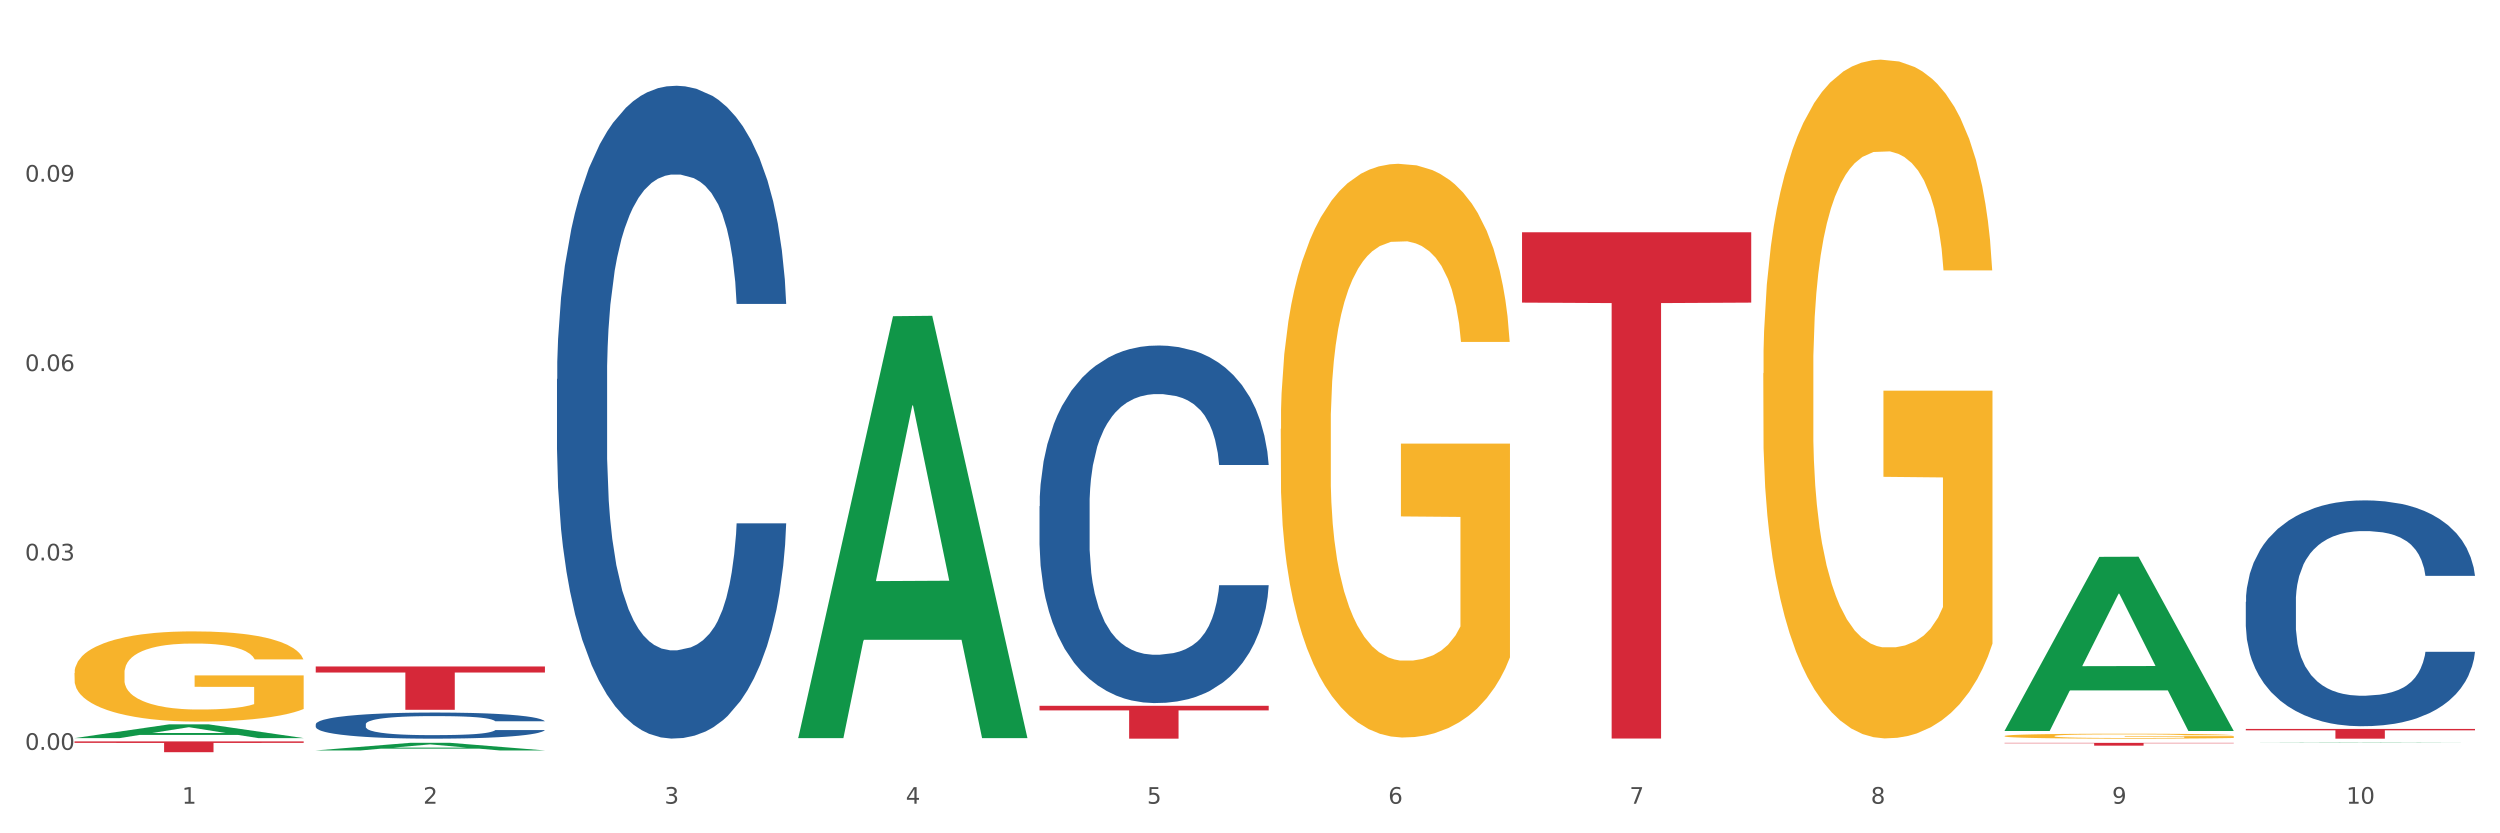 <?xml version="1.0" encoding="utf-8" standalone="no"?>
<!DOCTYPE svg PUBLIC "-//W3C//DTD SVG 1.1//EN"
  "http://www.w3.org/Graphics/SVG/1.1/DTD/svg11.dtd">
<svg xmlns:xlink="http://www.w3.org/1999/xlink" width="1080pt" height="360pt" viewBox="0 0 1080 360" xmlns="http://www.w3.org/2000/svg" version="1.1">
 <rect x="0" y="0" width="1080" height="360" fill="#333333" stroke="none"/>
 <defs>
  <style type="text/css">*{stroke-linejoin: round; stroke-linecap: butt}</style>
 </defs>
 <g id="figure_1">
  <g id="patch_1">
   <path d="M 0 360 
L 1080 360 
L 1080 0 
L 0 0 
z
" style="fill: #ffffff; stroke: #ffffff; stroke-linejoin: miter"/>
  </g>
  <g id="axes_1">
   <g id="matplotlib.axis_1">
    <g id="xtick_1">
     <g id="text_1">
      <!-- 1 -->
      <g style="fill: #4d4d4d" transform="translate(78.627 347.204) scale(0.096 -0.096)">
       <defs>
        <path id="DejaVuSans-31" d="M 794 531 
L 1825 531 
L 1825 4091 
L 703 3866 
L 703 4441 
L 1819 4666 
L 2450 4666 
L 2450 531 
L 3481 531 
L 3481 0 
L 794 0 
L 794 531 
z
" transform="scale(0.016)"/>
       </defs>
       <use xlink:href="#DejaVuSans-31"/>
      </g>
     </g>
    </g>
    <g id="xtick_2">
     <g id="text_2">
      <!-- 2 -->
      <g style="fill: #4d4d4d" transform="translate(182.851 347.204) scale(0.096 -0.096)">
       <defs>
        <path id="DejaVuSans-32" d="M 1228 531 
L 3431 531 
L 3431 0 
L 469 0 
L 469 531 
Q 828 903 1448 1529 
Q 2069 2156 2228 2338 
Q 2531 2678 2651 2914 
Q 2772 3150 2772 3378 
Q 2772 3750 2511 3984 
Q 2250 4219 1831 4219 
Q 1534 4219 1204 4116 
Q 875 4013 500 3803 
L 500 4441 
Q 881 4594 1212 4672 
Q 1544 4750 1819 4750 
Q 2544 4750 2975 4387 
Q 3406 4025 3406 3419 
Q 3406 3131 3298 2873 
Q 3191 2616 2906 2266 
Q 2828 2175 2409 1742 
Q 1991 1309 1228 531 
z
" transform="scale(0.016)"/>
       </defs>
       <use xlink:href="#DejaVuSans-32"/>
      </g>
     </g>
    </g>
    <g id="xtick_3">
     <g id="text_3">
      <!-- 3 -->
      <g style="fill: #4d4d4d" transform="translate(287.074 347.204) scale(0.096 -0.096)">
       <defs>
        <path id="DejaVuSans-33" d="M 2597 2516 
Q 3050 2419 3304 2112 
Q 3559 1806 3559 1356 
Q 3559 666 3084 287 
Q 2609 -91 1734 -91 
Q 1441 -91 1130 -33 
Q 819 25 488 141 
L 488 750 
Q 750 597 1062 519 
Q 1375 441 1716 441 
Q 2309 441 2620 675 
Q 2931 909 2931 1356 
Q 2931 1769 2642 2001 
Q 2353 2234 1838 2234 
L 1294 2234 
L 1294 2753 
L 1863 2753 
Q 2328 2753 2575 2939 
Q 2822 3125 2822 3475 
Q 2822 3834 2567 4026 
Q 2313 4219 1838 4219 
Q 1578 4219 1281 4162 
Q 984 4106 628 3988 
L 628 4550 
Q 988 4650 1302 4700 
Q 1616 4750 1894 4750 
Q 2613 4750 3031 4423 
Q 3450 4097 3450 3541 
Q 3450 3153 3228 2886 
Q 3006 2619 2597 2516 
z
" transform="scale(0.016)"/>
       </defs>
       <use xlink:href="#DejaVuSans-33"/>
      </g>
     </g>
    </g>
    <g id="xtick_4">
     <g id="text_4">
      <!-- 4 -->
      <g style="fill: #4d4d4d" transform="translate(391.298 347.204) scale(0.096 -0.096)">
       <defs>
        <path id="DejaVuSans-34" d="M 2419 4116 
L 825 1625 
L 2419 1625 
L 2419 4116 
z
M 2253 4666 
L 3047 4666 
L 3047 1625 
L 3713 1625 
L 3713 1100 
L 3047 1100 
L 3047 0 
L 2419 0 
L 2419 1100 
L 313 1100 
L 313 1709 
L 2253 4666 
z
" transform="scale(0.016)"/>
       </defs>
       <use xlink:href="#DejaVuSans-34"/>
      </g>
     </g>
    </g>
    <g id="xtick_5">
     <g id="text_5">
      <!-- 5 -->
      <g style="fill: #4d4d4d" transform="translate(495.522 347.204) scale(0.096 -0.096)">
       <defs>
        <path id="DejaVuSans-35" d="M 691 4666 
L 3169 4666 
L 3169 4134 
L 1269 4134 
L 1269 2991 
Q 1406 3038 1543 3061 
Q 1681 3084 1819 3084 
Q 2600 3084 3056 2656 
Q 3513 2228 3513 1497 
Q 3513 744 3044 326 
Q 2575 -91 1722 -91 
Q 1428 -91 1123 -41 
Q 819 9 494 109 
L 494 744 
Q 775 591 1075 516 
Q 1375 441 1709 441 
Q 2250 441 2565 725 
Q 2881 1009 2881 1497 
Q 2881 1984 2565 2268 
Q 2250 2553 1709 2553 
Q 1456 2553 1204 2497 
Q 953 2441 691 2322 
L 691 4666 
z
" transform="scale(0.016)"/>
       </defs>
       <use xlink:href="#DejaVuSans-35"/>
      </g>
     </g>
    </g>
    <g id="xtick_6">
     <g id="text_6">
      <!-- 6 -->
      <g style="fill: #4d4d4d" transform="translate(599.745 347.204) scale(0.096 -0.096)">
       <defs>
        <path id="DejaVuSans-36" d="M 2113 2584 
Q 1688 2584 1439 2293 
Q 1191 2003 1191 1497 
Q 1191 994 1439 701 
Q 1688 409 2113 409 
Q 2538 409 2786 701 
Q 3034 994 3034 1497 
Q 3034 2003 2786 2293 
Q 2538 2584 2113 2584 
z
M 3366 4563 
L 3366 3988 
Q 3128 4100 2886 4159 
Q 2644 4219 2406 4219 
Q 1781 4219 1451 3797 
Q 1122 3375 1075 2522 
Q 1259 2794 1537 2939 
Q 1816 3084 2150 3084 
Q 2853 3084 3261 2657 
Q 3669 2231 3669 1497 
Q 3669 778 3244 343 
Q 2819 -91 2113 -91 
Q 1303 -91 875 529 
Q 447 1150 447 2328 
Q 447 3434 972 4092 
Q 1497 4750 2381 4750 
Q 2619 4750 2861 4703 
Q 3103 4656 3366 4563 
z
" transform="scale(0.016)"/>
       </defs>
       <use xlink:href="#DejaVuSans-36"/>
      </g>
     </g>
    </g>
    <g id="xtick_7">
     <g id="text_7">
      <!-- 7 -->
      <g style="fill: #4d4d4d" transform="translate(703.969 347.204) scale(0.096 -0.096)">
       <defs>
        <path id="DejaVuSans-37" d="M 525 4666 
L 3525 4666 
L 3525 4397 
L 1831 0 
L 1172 0 
L 2766 4134 
L 525 4134 
L 525 4666 
z
" transform="scale(0.016)"/>
       </defs>
       <use xlink:href="#DejaVuSans-37"/>
      </g>
     </g>
    </g>
    <g id="xtick_8">
     <g id="text_8">
      <!-- 8 -->
      <g style="fill: #4d4d4d" transform="translate(808.193 347.204) scale(0.096 -0.096)">
       <defs>
        <path id="DejaVuSans-38" d="M 2034 2216 
Q 1584 2216 1326 1975 
Q 1069 1734 1069 1313 
Q 1069 891 1326 650 
Q 1584 409 2034 409 
Q 2484 409 2743 651 
Q 3003 894 3003 1313 
Q 3003 1734 2745 1975 
Q 2488 2216 2034 2216 
z
M 1403 2484 
Q 997 2584 770 2862 
Q 544 3141 544 3541 
Q 544 4100 942 4425 
Q 1341 4750 2034 4750 
Q 2731 4750 3128 4425 
Q 3525 4100 3525 3541 
Q 3525 3141 3298 2862 
Q 3072 2584 2669 2484 
Q 3125 2378 3379 2068 
Q 3634 1759 3634 1313 
Q 3634 634 3220 271 
Q 2806 -91 2034 -91 
Q 1263 -91 848 271 
Q 434 634 434 1313 
Q 434 1759 690 2068 
Q 947 2378 1403 2484 
z
M 1172 3481 
Q 1172 3119 1398 2916 
Q 1625 2713 2034 2713 
Q 2441 2713 2670 2916 
Q 2900 3119 2900 3481 
Q 2900 3844 2670 4047 
Q 2441 4250 2034 4250 
Q 1625 4250 1398 4047 
Q 1172 3844 1172 3481 
z
" transform="scale(0.016)"/>
       </defs>
       <use xlink:href="#DejaVuSans-38"/>
      </g>
     </g>
    </g>
    <g id="xtick_9">
     <g id="text_9">
      <!-- 9 -->
      <g style="fill: #4d4d4d" transform="translate(912.416 347.204) scale(0.096 -0.096)">
       <defs>
        <path id="DejaVuSans-39" d="M 703 97 
L 703 672 
Q 941 559 1184 500 
Q 1428 441 1663 441 
Q 2288 441 2617 861 
Q 2947 1281 2994 2138 
Q 2813 1869 2534 1725 
Q 2256 1581 1919 1581 
Q 1219 1581 811 2004 
Q 403 2428 403 3163 
Q 403 3881 828 4315 
Q 1253 4750 1959 4750 
Q 2769 4750 3195 4129 
Q 3622 3509 3622 2328 
Q 3622 1225 3098 567 
Q 2575 -91 1691 -91 
Q 1453 -91 1209 -44 
Q 966 3 703 97 
z
M 1959 2075 
Q 2384 2075 2632 2365 
Q 2881 2656 2881 3163 
Q 2881 3666 2632 3958 
Q 2384 4250 1959 4250 
Q 1534 4250 1286 3958 
Q 1038 3666 1038 3163 
Q 1038 2656 1286 2365 
Q 1534 2075 1959 2075 
z
" transform="scale(0.016)"/>
       </defs>
       <use xlink:href="#DejaVuSans-39"/>
      </g>
     </g>
    </g>
    <g id="xtick_10">
     <g id="text_10">
      <!-- 10 -->
      <g style="fill: #4d4d4d" transform="translate(1013.586 347.204) scale(0.096 -0.096)">
       <defs>
        <path id="DejaVuSans-30" d="M 2034 4250 
Q 1547 4250 1301 3770 
Q 1056 3291 1056 2328 
Q 1056 1369 1301 889 
Q 1547 409 2034 409 
Q 2525 409 2770 889 
Q 3016 1369 3016 2328 
Q 3016 3291 2770 3770 
Q 2525 4250 2034 4250 
z
M 2034 4750 
Q 2819 4750 3233 4129 
Q 3647 3509 3647 2328 
Q 3647 1150 3233 529 
Q 2819 -91 2034 -91 
Q 1250 -91 836 529 
Q 422 1150 422 2328 
Q 422 3509 836 4129 
Q 1250 4750 2034 4750 
z
" transform="scale(0.016)"/>
       </defs>
       <use xlink:href="#DejaVuSans-31"/>
       <use xlink:href="#DejaVuSans-30" transform="translate(63.623 0)"/>
      </g>
     </g>
    </g>
    <g id="xtick_11"/>
    <g id="xtick_12"/>
    <g id="xtick_13"/>
    <g id="xtick_14"/>
    <g id="xtick_15"/>
    <g id="xtick_16"/>
    <g id="xtick_17"/>
    <g id="xtick_18"/>
    <g id="xtick_19"/>
   </g>
   <g id="matplotlib.axis_2">
    <g id="ytick_1">
     <g id="text_11">
      <!-- 0.00 -->
      <g style="fill: #4d4d4d" transform="translate(10.8 323.929) scale(0.096 -0.096)">
       <defs>
        <path id="DejaVuSans-2e" d="M 684 794 
L 1344 794 
L 1344 0 
L 684 0 
L 684 794 
z
" transform="scale(0.016)"/>
       </defs>
       <use xlink:href="#DejaVuSans-30"/>
       <use xlink:href="#DejaVuSans-2e" transform="translate(63.623 0)"/>
       <use xlink:href="#DejaVuSans-30" transform="translate(95.41 0)"/>
       <use xlink:href="#DejaVuSans-30" transform="translate(159.033 0)"/>
      </g>
     </g>
    </g>
    <g id="ytick_2">
     <g id="text_12">
      <!-- 0.03 -->
      <g style="fill: #4d4d4d" transform="translate(10.8 242.113) scale(0.096 -0.096)">
       <use xlink:href="#DejaVuSans-30"/>
       <use xlink:href="#DejaVuSans-2e" transform="translate(63.623 0)"/>
       <use xlink:href="#DejaVuSans-30" transform="translate(95.41 0)"/>
       <use xlink:href="#DejaVuSans-33" transform="translate(159.033 0)"/>
      </g>
     </g>
    </g>
    <g id="ytick_3">
     <g id="text_13">
      <!-- 0.06 -->
      <g style="fill: #4d4d4d" transform="translate(10.8 160.298) scale(0.096 -0.096)">
       <use xlink:href="#DejaVuSans-30"/>
       <use xlink:href="#DejaVuSans-2e" transform="translate(63.623 0)"/>
       <use xlink:href="#DejaVuSans-30" transform="translate(95.41 0)"/>
       <use xlink:href="#DejaVuSans-36" transform="translate(159.033 0)"/>
      </g>
     </g>
    </g>
    <g id="ytick_4">
     <g id="text_14">
      <!-- 0.09 -->
      <g style="fill: #4d4d4d" transform="translate(10.8 78.482) scale(0.096 -0.096)">
       <use xlink:href="#DejaVuSans-30"/>
       <use xlink:href="#DejaVuSans-2e" transform="translate(63.623 0)"/>
       <use xlink:href="#DejaVuSans-30" transform="translate(95.41 0)"/>
       <use xlink:href="#DejaVuSans-39" transform="translate(159.033 0)"/>
      </g>
     </g>
    </g>
    <g id="ytick_5"/>
    <g id="ytick_6"/>
    <g id="ytick_7"/>
    <g id="ytick_8"/>
   </g>
   <g id="PolyCollection_1">
    <path d="M 32.175 318.853 
L 32.277 318.848 
L 73.107 312.912 
L 90.051 312.907 
L 131.187 318.865 
L 111.589 318.865 
L 102.709 317.477 
L 60.552 317.477 
L 60.246 317.5 
L 51.671 318.865 
L 32.175 318.865 
L 32.175 318.853 
L 65.86 316.649 
L 97.401 316.644 
L 81.783 314.177 
L 81.579 314.165 
L 81.375 314.182 
L 65.758 316.644 
L 65.86 316.649 
L 32.175 318.853 
z
" clip-path="url(#p845498d840)" style="fill: #109648"/>
    <path d="M 136.399 287.918 
L 235.411 287.918 
L 235.411 290.52 
L 196.463 290.538 
L 196.463 306.644 
L 175.112 306.644 
L 175.112 290.538 
L 136.399 290.52 
L 136.399 287.936 
L 136.399 287.918 
z
" clip-path="url(#p845498d840)" style="fill: #d62839"/>
    <path d="M 32.175 320.282 
L 131.187 320.282 
L 131.187 320.93 
L 92.239 320.935 
L 92.239 324.95 
L 70.888 324.95 
L 70.888 320.935 
L 32.175 320.93 
L 32.175 320.286 
L 32.175 320.282 
z
" clip-path="url(#p845498d840)" style="fill: #d62839"/>
    <path d="M 32.175 290.764 
L 32.292 290.728 
L 32.292 289.447 
L 32.526 288.343 
L 33.695 285.674 
L 35.448 283.467 
L 36.734 282.292 
L 38.02 281.331 
L 39.54 280.37 
L 41.41 279.374 
L 44.8 277.914 
L 46.904 277.167 
L 49.476 276.384 
L 54.152 275.245 
L 57.542 274.604 
L 61.049 274.07 
L 66.777 273.429 
L 70.517 273.145 
L 74.492 272.931 
L 79.285 272.789 
L 82.909 272.753 
L 90.858 272.86 
L 97.638 273.18 
L 100.911 273.429 
L 105.119 273.857 
L 107.34 274.141 
L 110.964 274.711 
L 114.705 275.458 
L 117.277 276.099 
L 121.134 277.309 
L 124.057 278.519 
L 126.745 280.014 
L 128.148 281.047 
L 129.2 282.008 
L 130.135 283.111 
L 131.071 284.855 
L 110.029 284.855 
L 109.211 283.609 
L 107.925 282.435 
L 106.054 281.296 
L 104.418 280.584 
L 101.612 279.694 
L 99.041 279.124 
L 96.352 278.697 
L 93.079 278.341 
L 90.507 278.163 
L 86.883 278.021 
L 79.752 278.057 
L 74.96 278.341 
L 71.686 278.697 
L 69.582 279.018 
L 67.712 279.374 
L 65.608 279.872 
L 63.153 280.619 
L 61.399 281.296 
L 59.646 282.15 
L 58.243 283.004 
L 56.957 284.001 
L 55.905 285.069 
L 55.087 286.172 
L 54.386 287.525 
L 53.801 289.767 
L 53.801 294.643 
L 54.035 295.747 
L 54.619 297.206 
L 55.321 298.31 
L 56.49 299.627 
L 57.542 300.516 
L 59.529 301.798 
L 61.75 302.866 
L 63.504 303.542 
L 65.257 304.111 
L 68.296 304.895 
L 71.686 305.535 
L 74.609 305.927 
L 78.583 306.283 
L 81.272 306.425 
L 83.61 306.496 
L 89.338 306.496 
L 93.429 306.39 
L 97.988 306.14 
L 101.495 305.82 
L 104.418 305.428 
L 107.691 304.788 
L 109.795 304.183 
L 109.795 296.744 
L 84.078 296.708 
L 84.078 291.76 
L 131.187 291.76 
L 131.187 306.283 
L 129.2 307.03 
L 126.979 307.706 
L 124.641 308.312 
L 121.134 309.059 
L 116.926 309.771 
L 113.185 310.269 
L 109.211 310.696 
L 104.535 311.088 
L 98.456 311.444 
L 94.715 311.586 
L 90.039 311.693 
L 84.545 311.729 
L 79.752 311.657 
L 75.076 311.479 
L 70.167 311.159 
L 65.374 310.696 
L 61.75 310.234 
L 58.126 309.664 
L 54.269 308.917 
L 51.229 308.205 
L 48.891 307.564 
L 46.32 306.745 
L 43.514 305.678 
L 41.41 304.717 
L 39.54 303.72 
L 37.552 302.439 
L 36.15 301.335 
L 34.747 299.947 
L 33.928 298.915 
L 32.993 297.313 
L 32.292 295.071 
L 32.175 290.764 
z
" clip-path="url(#p845498d840)" style="fill: #f7b32b"/>
    <path d="M 970.188 260.001 
L 970.305 259.912 
L 970.305 257.417 
L 970.656 254.031 
L 971.943 247.793 
L 973.582 243.07 
L 976.39 237.545 
L 977.912 235.228 
L 979.902 232.644 
L 983.998 228.456 
L 988.679 224.891 
L 991.956 222.931 
L 994.414 221.683 
L 999.915 219.456 
L 1003.075 218.475 
L 1006.352 217.673 
L 1009.161 217.139 
L 1013.842 216.515 
L 1017.587 216.248 
L 1021.917 216.159 
L 1025.546 216.248 
L 1030.344 216.604 
L 1037.366 217.673 
L 1040.058 218.297 
L 1043.686 219.367 
L 1047.431 220.792 
L 1050.474 222.218 
L 1053.985 224.268 
L 1057.613 226.941 
L 1061.125 230.327 
L 1063.582 233.446 
L 1065.572 236.743 
L 1067.327 240.753 
L 1068.615 245.12 
L 1069.2 248.773 
L 1047.782 248.773 
L 1047.197 245.476 
L 1046.027 241.912 
L 1044.857 239.506 
L 1043.569 237.545 
L 1041.58 235.317 
L 1039.824 233.892 
L 1036.898 232.198 
L 1034.206 231.129 
L 1031.983 230.505 
L 1029.291 229.971 
L 1023.556 229.436 
L 1019.46 229.436 
L 1016.885 229.614 
L 1013.725 230.06 
L 1011.033 230.684 
L 1007.873 231.753 
L 1005.415 232.911 
L 1002.958 234.426 
L 1001.553 235.496 
L 999.447 237.456 
L 998.042 239.06 
L 996.17 241.822 
L 995.116 243.783 
L 993.244 248.862 
L 992.424 252.605 
L 992.073 255.189 
L 991.839 258.041 
L 991.839 271.942 
L 992.541 278.18 
L 993.127 280.853 
L 994.063 283.883 
L 995.818 287.804 
L 998.393 291.635 
L 1001.085 294.398 
L 1003.309 296.091 
L 1005.415 297.338 
L 1007.522 298.319 
L 1010.097 299.21 
L 1012.203 299.744 
L 1015.363 300.279 
L 1019.109 300.546 
L 1022.035 300.546 
L 1028.003 300.101 
L 1030.695 299.655 
L 1033.27 299.032 
L 1036.079 298.051 
L 1038.303 296.982 
L 1039.59 296.18 
L 1041.697 294.487 
L 1043.335 292.705 
L 1044.739 290.655 
L 1045.676 288.873 
L 1046.729 286.2 
L 1047.548 283.17 
L 1047.782 281.566 
L 1069.2 281.566 
L 1068.732 284.774 
L 1067.913 287.893 
L 1066.274 292.081 
L 1064.987 294.487 
L 1062.997 297.428 
L 1060.89 299.923 
L 1057.965 302.685 
L 1055.273 304.735 
L 1052.464 306.517 
L 1049.421 308.121 
L 1043.92 310.349 
L 1041.931 310.972 
L 1037.717 312.042 
L 1034.44 312.666 
L 1029.642 313.289 
L 1024.726 313.646 
L 1019.577 313.735 
L 1015.012 313.557 
L 1009.98 313.022 
L 1006.82 312.487 
L 1003.309 311.685 
L 999.212 310.438 
L 995.35 308.923 
L 991.722 307.141 
L 988.328 305.091 
L 985.168 302.774 
L 981.072 298.942 
L 978.029 295.2 
L 975.805 291.724 
L 974.284 288.784 
L 972.762 285.041 
L 971.943 282.457 
L 970.656 276.219 
L 970.188 270.427 
L 970.188 260.001 
z
" clip-path="url(#p845498d840)" style="fill: #255c99"/>
    <path d="M 449.069 218.664 
L 449.187 218.522 
L 449.187 214.572 
L 449.538 209.211 
L 450.825 199.336 
L 452.464 191.859 
L 455.272 183.112 
L 456.794 179.444 
L 458.783 175.353 
L 462.88 168.722 
L 467.561 163.079 
L 470.838 159.976 
L 473.296 158.001 
L 478.797 154.474 
L 481.957 152.922 
L 485.234 151.652 
L 488.042 150.806 
L 492.724 149.818 
L 496.469 149.395 
L 500.799 149.254 
L 504.427 149.395 
L 509.226 149.959 
L 516.248 151.652 
L 518.94 152.64 
L 522.568 154.333 
L 526.313 156.59 
L 529.356 158.847 
L 532.867 162.092 
L 536.495 166.324 
L 540.006 171.685 
L 542.464 176.623 
L 544.454 181.843 
L 546.209 188.191 
L 547.497 195.104 
L 548.082 200.888 
L 526.664 200.888 
L 526.079 195.668 
L 524.909 190.025 
L 523.738 186.216 
L 522.451 183.112 
L 520.461 179.585 
L 518.706 177.328 
L 515.78 174.648 
L 513.088 172.955 
L 510.864 171.967 
L 508.173 171.121 
L 502.438 170.274 
L 498.342 170.274 
L 495.767 170.556 
L 492.607 171.262 
L 489.915 172.249 
L 486.755 173.942 
L 484.297 175.776 
L 481.84 178.175 
L 480.435 179.867 
L 478.328 182.971 
L 476.924 185.511 
L 475.051 189.884 
L 473.998 192.988 
L 472.126 201.029 
L 471.306 206.954 
L 470.955 211.045 
L 470.721 215.56 
L 470.721 237.568 
L 471.423 247.443 
L 472.009 251.675 
L 472.945 256.472 
L 474.7 262.679 
L 477.275 268.746 
L 479.967 273.119 
L 482.191 275.8 
L 484.297 277.775 
L 486.404 279.326 
L 488.979 280.737 
L 491.085 281.584 
L 494.245 282.43 
L 497.991 282.853 
L 500.916 282.853 
L 506.885 282.148 
L 509.577 281.443 
L 512.152 280.455 
L 514.961 278.903 
L 517.184 277.21 
L 518.472 275.941 
L 520.578 273.26 
L 522.217 270.439 
L 523.621 267.194 
L 524.558 264.372 
L 525.611 260.14 
L 526.43 255.343 
L 526.664 252.804 
L 548.082 252.804 
L 547.614 257.883 
L 546.795 262.821 
L 545.156 269.451 
L 543.869 273.26 
L 541.879 277.916 
L 539.772 281.866 
L 536.846 286.239 
L 534.155 289.484 
L 531.346 292.306 
L 528.303 294.845 
L 522.802 298.372 
L 520.813 299.359 
L 516.599 301.052 
L 513.322 302.04 
L 508.524 303.027 
L 503.608 303.592 
L 498.459 303.733 
L 493.894 303.451 
L 488.862 302.604 
L 485.702 301.758 
L 482.191 300.488 
L 478.094 298.513 
L 474.232 296.115 
L 470.604 293.293 
L 467.21 290.048 
L 464.05 286.38 
L 459.954 280.314 
L 456.911 274.389 
L 454.687 268.887 
L 453.166 264.231 
L 451.644 258.306 
L 450.825 254.215 
L 449.538 244.339 
L 449.069 235.17 
L 449.069 218.664 
z
" clip-path="url(#p845498d840)" style="fill: #255c99"/>
    <path d="M 449.069 304.911 
L 548.082 304.911 
L 548.082 306.883 
L 509.134 306.896 
L 509.134 319.104 
L 487.783 319.104 
L 487.783 306.896 
L 449.069 306.883 
L 449.069 304.924 
L 449.069 304.911 
z
" clip-path="url(#p845498d840)" style="fill: #d62839"/>
    <path d="M 761.74 161.264 
L 761.857 160.996 
L 761.857 151.356 
L 762.091 143.054 
L 763.26 122.969 
L 765.013 106.366 
L 766.299 97.529 
L 767.585 90.298 
L 769.105 83.068 
L 770.975 75.57 
L 774.365 64.59 
L 776.469 58.966 
L 779.041 53.075 
L 783.717 44.505 
L 787.107 39.685 
L 790.614 35.668 
L 796.342 30.848 
L 800.083 28.705 
L 804.057 27.098 
L 808.85 26.027 
L 812.474 25.759 
L 820.423 26.563 
L 827.203 28.973 
L 830.476 30.848 
L 834.685 34.061 
L 836.906 36.204 
L 840.529 40.488 
L 844.27 46.112 
L 846.842 50.932 
L 850.7 60.037 
L 853.622 69.142 
L 856.311 80.39 
L 857.713 88.156 
L 858.766 95.386 
L 859.701 103.688 
L 860.636 116.81 
L 839.594 116.81 
L 838.776 107.437 
L 837.49 98.6 
L 835.62 90.031 
L 833.983 84.675 
L 831.178 77.98 
L 828.606 73.695 
L 825.917 70.481 
L 822.644 67.803 
L 820.072 66.464 
L 816.448 65.393 
L 809.318 65.661 
L 804.525 67.803 
L 801.252 70.481 
L 799.148 72.892 
L 797.277 75.57 
L 795.173 79.319 
L 792.718 84.942 
L 790.965 90.031 
L 789.211 96.458 
L 787.809 102.885 
L 786.523 110.383 
L 785.471 118.417 
L 784.652 126.719 
L 783.951 136.895 
L 783.366 153.766 
L 783.366 190.454 
L 783.6 198.756 
L 784.185 209.735 
L 784.886 218.037 
L 786.055 227.945 
L 787.107 234.64 
L 789.094 244.281 
L 791.315 252.315 
L 793.069 257.403 
L 794.822 261.688 
L 797.862 267.579 
L 801.252 272.4 
L 804.174 275.345 
L 808.149 278.023 
L 810.837 279.095 
L 813.175 279.63 
L 818.903 279.63 
L 822.995 278.827 
L 827.554 276.952 
L 831.061 274.542 
L 833.983 271.596 
L 837.256 266.776 
L 839.36 262.223 
L 839.36 206.254 
L 813.643 205.986 
L 813.643 168.763 
L 860.753 168.763 
L 860.753 278.023 
L 858.766 283.647 
L 856.544 288.735 
L 854.206 293.288 
L 850.7 298.911 
L 846.491 304.267 
L 842.751 308.016 
L 838.776 311.23 
L 834.1 314.176 
L 828.021 316.854 
L 824.281 317.925 
L 819.605 318.728 
L 814.111 318.996 
L 809.318 318.461 
L 804.642 317.122 
L 799.732 314.711 
L 794.939 311.23 
L 791.315 307.749 
L 787.692 303.464 
L 783.834 297.84 
L 780.795 292.484 
L 778.457 287.664 
L 775.885 281.505 
L 773.079 273.471 
L 770.975 266.24 
L 769.105 258.742 
L 767.118 249.101 
L 765.715 240.8 
L 764.312 230.356 
L 763.494 222.59 
L 762.559 210.539 
L 761.857 193.668 
L 761.74 161.264 
z
" clip-path="url(#p845498d840)" style="fill: #f7b32b"/>
    <path d="M 553.293 185.289 
L 553.41 185.063 
L 553.41 176.914 
L 553.644 169.897 
L 554.813 152.92 
L 556.566 138.886 
L 557.852 131.416 
L 559.138 125.305 
L 560.658 119.193 
L 562.528 112.855 
L 565.918 103.574 
L 568.022 98.821 
L 570.594 93.841 
L 575.27 86.597 
L 578.66 82.523 
L 582.167 79.128 
L 587.895 75.053 
L 591.636 73.242 
L 595.61 71.884 
L 600.403 70.979 
L 604.027 70.752 
L 611.976 71.432 
L 618.756 73.469 
L 622.029 75.053 
L 626.237 77.77 
L 628.458 79.58 
L 632.082 83.202 
L 635.823 87.956 
L 638.395 92.03 
L 642.252 99.726 
L 645.175 107.422 
L 647.863 116.929 
L 649.266 123.494 
L 650.318 129.605 
L 651.253 136.623 
L 652.189 147.714 
L 631.147 147.714 
L 630.329 139.792 
L 629.043 132.322 
L 627.173 125.078 
L 625.536 120.551 
L 622.73 114.892 
L 620.159 111.27 
L 617.47 108.554 
L 614.197 106.291 
L 611.625 105.159 
L 608.001 104.253 
L 600.87 104.48 
L 596.078 106.291 
L 592.805 108.554 
L 590.7 110.591 
L 588.83 112.855 
L 586.726 116.024 
L 584.271 120.777 
L 582.518 125.078 
L 580.764 130.511 
L 579.361 135.943 
L 578.075 142.281 
L 577.023 149.072 
L 576.205 156.089 
L 575.504 164.691 
L 574.919 178.951 
L 574.919 209.962 
L 575.153 216.979 
L 575.737 226.26 
L 576.439 233.277 
L 577.608 241.652 
L 578.66 247.311 
L 580.647 255.46 
L 582.868 262.251 
L 584.622 266.552 
L 586.375 270.174 
L 589.415 275.153 
L 592.805 279.228 
L 595.727 281.718 
L 599.702 283.981 
L 602.39 284.887 
L 604.728 285.339 
L 610.456 285.339 
L 614.548 284.66 
L 619.107 283.076 
L 622.613 281.039 
L 625.536 278.549 
L 628.809 274.474 
L 630.913 270.626 
L 630.913 223.317 
L 605.196 223.091 
L 605.196 191.627 
L 652.306 191.627 
L 652.306 283.981 
L 650.318 288.735 
L 648.097 293.036 
L 645.759 296.884 
L 642.252 301.637 
L 638.044 306.164 
L 634.303 309.333 
L 630.329 312.05 
L 625.653 314.54 
L 619.574 316.803 
L 615.833 317.709 
L 611.158 318.388 
L 605.663 318.614 
L 600.87 318.161 
L 596.195 317.03 
L 591.285 314.992 
L 586.492 312.05 
L 582.868 309.107 
L 579.244 305.485 
L 575.387 300.732 
L 572.347 296.205 
L 570.009 292.13 
L 567.438 286.924 
L 564.632 280.133 
L 562.528 274.022 
L 560.658 267.684 
L 558.67 259.535 
L 557.268 252.518 
L 555.865 243.69 
L 555.047 237.125 
L 554.111 226.939 
L 553.41 212.679 
L 553.293 185.289 
z
" clip-path="url(#p845498d840)" style="fill: #f7b32b"/>
    <path d="M 865.964 317.952 
L 866.081 317.95 
L 866.081 317.88 
L 866.315 317.819 
L 867.484 317.673 
L 869.237 317.551 
L 870.523 317.487 
L 871.809 317.434 
L 873.329 317.381 
L 875.199 317.327 
L 878.589 317.247 
L 880.693 317.205 
L 883.265 317.162 
L 887.941 317.1 
L 891.331 317.065 
L 894.838 317.035 
L 900.566 317 
L 904.306 316.985 
L 908.281 316.973 
L 913.074 316.965 
L 916.698 316.963 
L 924.647 316.969 
L 931.427 316.987 
L 934.7 317 
L 938.908 317.024 
L 941.129 317.039 
L 944.753 317.071 
L 948.494 317.112 
L 951.066 317.147 
L 954.923 317.213 
L 957.846 317.28 
L 960.534 317.362 
L 961.937 317.419 
L 962.989 317.471 
L 963.924 317.532 
L 964.859 317.628 
L 943.818 317.628 
L 943 317.559 
L 941.714 317.495 
L 939.843 317.432 
L 938.207 317.393 
L 935.401 317.344 
L 932.829 317.313 
L 930.141 317.29 
L 926.868 317.27 
L 924.296 317.26 
L 920.672 317.252 
L 913.541 317.254 
L 908.749 317.27 
L 905.475 317.29 
L 903.371 317.307 
L 901.501 317.327 
L 899.397 317.354 
L 896.942 317.395 
L 895.188 317.432 
L 893.435 317.479 
L 892.032 317.526 
L 890.746 317.581 
L 889.694 317.639 
L 888.876 317.7 
L 888.175 317.774 
L 887.59 317.898 
L 887.59 318.165 
L 887.824 318.226 
L 888.408 318.306 
L 889.11 318.367 
L 890.279 318.439 
L 891.331 318.488 
L 893.318 318.558 
L 895.539 318.617 
L 897.293 318.654 
L 899.046 318.685 
L 902.085 318.728 
L 905.475 318.764 
L 908.398 318.785 
L 912.372 318.805 
L 915.061 318.812 
L 917.399 318.816 
L 923.127 318.816 
L 927.218 318.81 
L 931.777 318.797 
L 935.284 318.779 
L 938.207 318.758 
L 941.48 318.722 
L 943.584 318.689 
L 943.584 318.281 
L 917.867 318.279 
L 917.867 318.007 
L 964.976 318.007 
L 964.976 318.805 
L 962.989 318.846 
L 960.768 318.883 
L 958.43 318.916 
L 954.923 318.957 
L 950.715 318.996 
L 946.974 319.023 
L 943 319.047 
L 938.324 319.068 
L 932.245 319.088 
L 928.504 319.096 
L 923.828 319.102 
L 918.334 319.104 
L 913.541 319.1 
L 908.865 319.09 
L 903.956 319.072 
L 899.163 319.047 
L 895.539 319.022 
L 891.915 318.99 
L 888.058 318.949 
L 885.018 318.91 
L 882.68 318.875 
L 880.109 318.83 
L 877.303 318.771 
L 875.199 318.719 
L 873.329 318.664 
L 871.341 318.593 
L 869.938 318.533 
L 868.536 318.457 
L 867.717 318.4 
L 866.782 318.312 
L 866.081 318.189 
L 865.964 317.952 
z
" clip-path="url(#p845498d840)" style="fill: #f7b32b"/>
    <path d="M 136.399 312.891 
L 136.516 312.881 
L 136.516 312.592 
L 136.867 312.201 
L 138.154 311.48 
L 139.793 310.934 
L 142.602 310.295 
L 144.123 310.027 
L 146.113 309.728 
L 150.209 309.244 
L 154.89 308.832 
L 158.167 308.605 
L 160.625 308.461 
L 166.126 308.204 
L 169.286 308.09 
L 172.563 307.997 
L 175.372 307.936 
L 180.053 307.864 
L 183.798 307.833 
L 188.129 307.822 
L 191.757 307.833 
L 196.555 307.874 
L 203.577 307.997 
L 206.269 308.07 
L 209.897 308.193 
L 213.642 308.358 
L 216.685 308.523 
L 220.196 308.76 
L 223.824 309.069 
L 227.336 309.46 
L 229.793 309.821 
L 231.783 310.202 
L 233.538 310.666 
L 234.826 311.171 
L 235.411 311.593 
L 213.993 311.593 
L 213.408 311.212 
L 212.238 310.8 
L 211.068 310.522 
L 209.78 310.295 
L 207.791 310.037 
L 206.035 309.873 
L 203.109 309.677 
L 200.417 309.553 
L 198.194 309.481 
L 195.502 309.419 
L 189.767 309.357 
L 185.671 309.357 
L 183.096 309.378 
L 179.936 309.43 
L 177.244 309.502 
L 174.084 309.625 
L 171.626 309.759 
L 169.169 309.934 
L 167.764 310.058 
L 165.658 310.285 
L 164.253 310.47 
L 162.381 310.789 
L 161.327 311.016 
L 159.455 311.603 
L 158.635 312.036 
L 158.284 312.335 
L 158.05 312.665 
L 158.05 314.272 
L 158.752 314.993 
L 159.338 315.302 
L 160.274 315.652 
L 162.029 316.106 
L 164.604 316.549 
L 167.296 316.868 
L 169.52 317.064 
L 171.626 317.208 
L 173.733 317.321 
L 176.308 317.424 
L 178.415 317.486 
L 181.575 317.548 
L 185.32 317.579 
L 188.246 317.579 
L 194.214 317.527 
L 196.906 317.476 
L 199.481 317.404 
L 202.29 317.29 
L 204.514 317.167 
L 205.801 317.074 
L 207.908 316.878 
L 209.546 316.672 
L 210.951 316.435 
L 211.887 316.229 
L 212.94 315.92 
L 213.759 315.57 
L 213.993 315.384 
L 235.411 315.384 
L 234.943 315.755 
L 234.124 316.116 
L 232.485 316.6 
L 231.198 316.878 
L 229.208 317.218 
L 227.102 317.507 
L 224.176 317.826 
L 221.484 318.063 
L 218.675 318.269 
L 215.632 318.455 
L 210.131 318.712 
L 208.142 318.784 
L 203.928 318.908 
L 200.651 318.98 
L 195.853 319.052 
L 190.937 319.093 
L 185.788 319.104 
L 181.223 319.083 
L 176.191 319.021 
L 173.031 318.959 
L 169.52 318.867 
L 165.424 318.722 
L 161.561 318.547 
L 157.933 318.341 
L 154.539 318.104 
L 151.379 317.836 
L 147.283 317.393 
L 144.24 316.961 
L 142.016 316.559 
L 140.495 316.219 
L 138.973 315.786 
L 138.154 315.487 
L 136.867 314.766 
L 136.399 314.097 
L 136.399 312.891 
z
" clip-path="url(#p845498d840)" style="fill: #255c99"/>
    <path d="M 657.517 100.339 
L 756.529 100.339 
L 756.529 130.731 
L 717.581 130.936 
L 717.581 319.036 
L 696.23 319.036 
L 696.23 130.936 
L 657.517 130.731 
L 657.517 100.544 
L 657.517 100.339 
z
" clip-path="url(#p845498d840)" style="fill: #d62839"/>
    <path d="M 865.964 320.924 
L 964.976 320.924 
L 964.976 321.093 
L 926.028 321.094 
L 926.028 322.139 
L 904.677 322.139 
L 904.677 321.094 
L 865.964 321.093 
L 865.964 320.925 
L 865.964 320.924 
z
" clip-path="url(#p845498d840)" style="fill: #d62839"/>
    <path d="M 970.188 314.913 
L 1069.2 314.913 
L 1069.2 315.495 
L 1030.252 315.499 
L 1030.252 319.104 
L 1008.901 319.104 
L 1008.901 315.499 
L 970.188 315.495 
L 970.188 314.917 
L 970.188 314.913 
z
" clip-path="url(#p845498d840)" style="fill: #d62839"/>
    <path d="M 970.188 320.694 
L 970.29 320.694 
L 1011.12 320.556 
L 1028.064 320.556 
L 1069.2 320.694 
L 1049.602 320.694 
L 1040.721 320.662 
L 998.564 320.662 
L 998.258 320.662 
L 989.684 320.694 
L 970.188 320.694 
L 970.188 320.694 
L 1003.872 320.643 
L 1035.413 320.643 
L 1019.796 320.585 
L 1019.592 320.585 
L 1019.388 320.585 
L 1003.77 320.643 
L 1003.872 320.643 
L 970.188 320.694 
z
" clip-path="url(#p845498d840)" style="fill: #109648"/>
    <path d="M 865.964 315.644 
L 866.066 315.573 
L 906.896 240.56 
L 923.84 240.49 
L 964.976 315.785 
L 945.378 315.785 
L 936.498 298.251 
L 894.341 298.251 
L 894.034 298.534 
L 885.46 315.785 
L 865.964 315.785 
L 865.964 315.644 
L 899.649 287.788 
L 931.19 287.717 
L 915.572 256.538 
L 915.368 256.397 
L 915.164 256.609 
L 899.547 287.717 
L 899.649 287.788 
L 865.964 315.644 
z
" clip-path="url(#p845498d840)" style="fill: #109648"/>
    <path d="M 344.846 318.543 
L 344.948 318.371 
L 385.778 136.594 
L 402.722 136.423 
L 443.858 318.885 
L 424.26 318.885 
L 415.379 276.396 
L 373.223 276.396 
L 372.916 277.082 
L 364.342 318.885 
L 344.846 318.885 
L 344.846 318.543 
L 378.53 251.04 
L 410.072 250.869 
L 394.454 175.314 
L 394.25 174.971 
L 394.046 175.485 
L 378.428 250.869 
L 378.53 251.04 
L 344.846 318.543 
z
" clip-path="url(#p845498d840)" style="fill: #109648"/>
    <path d="M 136.399 324.183 
L 136.501 324.18 
L 177.331 320.89 
L 194.275 320.886 
L 235.411 324.189 
L 215.813 324.189 
L 206.932 323.42 
L 164.775 323.42 
L 164.469 323.433 
L 155.895 324.189 
L 136.399 324.189 
L 136.399 324.183 
L 170.083 322.961 
L 201.624 322.958 
L 186.007 321.59 
L 185.803 321.584 
L 185.599 321.594 
L 169.981 322.958 
L 170.083 322.961 
L 136.399 324.183 
z
" clip-path="url(#p845498d840)" style="fill: #109648"/>
    <path d="M 240.622 163.763 
L 240.739 163.506 
L 240.739 156.294 
L 241.09 146.507 
L 242.378 128.478 
L 244.016 114.827 
L 246.825 98.858 
L 248.347 92.162 
L 250.336 84.693 
L 254.432 72.587 
L 259.114 62.285 
L 262.391 56.619 
L 264.849 53.013 
L 270.349 46.574 
L 273.509 43.741 
L 276.786 41.423 
L 279.595 39.877 
L 284.277 38.074 
L 288.022 37.302 
L 292.352 37.044 
L 295.98 37.302 
L 300.779 38.332 
L 307.801 41.423 
L 310.493 43.225 
L 314.121 46.316 
L 317.866 50.437 
L 320.909 54.558 
L 324.42 60.482 
L 328.048 68.209 
L 331.559 77.996 
L 334.017 87.011 
L 336.007 96.54 
L 337.762 108.13 
L 339.049 120.751 
L 339.635 131.311 
L 318.217 131.311 
L 317.632 121.781 
L 316.462 111.479 
L 315.291 104.525 
L 314.004 98.858 
L 312.014 92.419 
L 310.259 88.298 
L 307.333 83.405 
L 304.641 80.314 
L 302.417 78.511 
L 299.725 76.966 
L 293.991 75.42 
L 289.894 75.42 
L 287.32 75.936 
L 284.16 77.223 
L 281.468 79.026 
L 278.308 82.117 
L 275.85 85.465 
L 273.392 89.844 
L 271.988 92.934 
L 269.881 98.601 
L 268.477 103.237 
L 266.604 111.221 
L 265.551 116.887 
L 263.678 131.568 
L 262.859 142.386 
L 262.508 149.855 
L 262.274 158.097 
L 262.274 198.276 
L 262.976 216.305 
L 263.561 224.032 
L 264.498 232.789 
L 266.253 244.122 
L 268.828 255.197 
L 271.52 263.181 
L 273.743 268.075 
L 275.85 271.681 
L 277.957 274.514 
L 280.532 277.089 
L 282.638 278.635 
L 285.798 280.18 
L 289.543 280.953 
L 292.469 280.953 
L 298.438 279.665 
L 301.13 278.377 
L 303.705 276.574 
L 306.513 273.741 
L 308.737 270.651 
L 310.025 268.332 
L 312.131 263.439 
L 313.77 258.288 
L 315.174 252.364 
L 316.11 247.213 
L 317.164 239.486 
L 317.983 230.729 
L 318.217 226.093 
L 339.635 226.093 
L 339.167 235.365 
L 338.347 244.379 
L 336.709 256.485 
L 335.421 263.439 
L 333.432 271.938 
L 331.325 279.15 
L 328.399 287.134 
L 325.707 293.058 
L 322.899 298.209 
L 319.856 302.845 
L 314.355 309.284 
L 312.365 311.087 
L 308.152 314.178 
L 304.875 315.981 
L 300.077 317.784 
L 295.161 318.814 
L 290.011 319.072 
L 285.447 318.557 
L 280.414 317.011 
L 277.254 315.466 
L 273.743 313.148 
L 269.647 309.542 
L 265.785 305.163 
L 262.157 300.012 
L 258.763 294.088 
L 255.603 287.392 
L 251.507 276.317 
L 248.464 265.499 
L 246.24 255.454 
L 244.718 246.955 
L 243.197 236.138 
L 242.378 228.668 
L 241.09 210.639 
L 240.622 193.898 
L 240.622 163.763 
z
" clip-path="url(#p845498d840)" style="fill: #255c99"/>
   </g>
  </g>
 </g>
 <defs>
  <clipPath id="p845498d840">
   <rect x="32.175" y="10.8" width="1037.025" height="329.109"/>
  </clipPath>
 </defs>
</svg>

